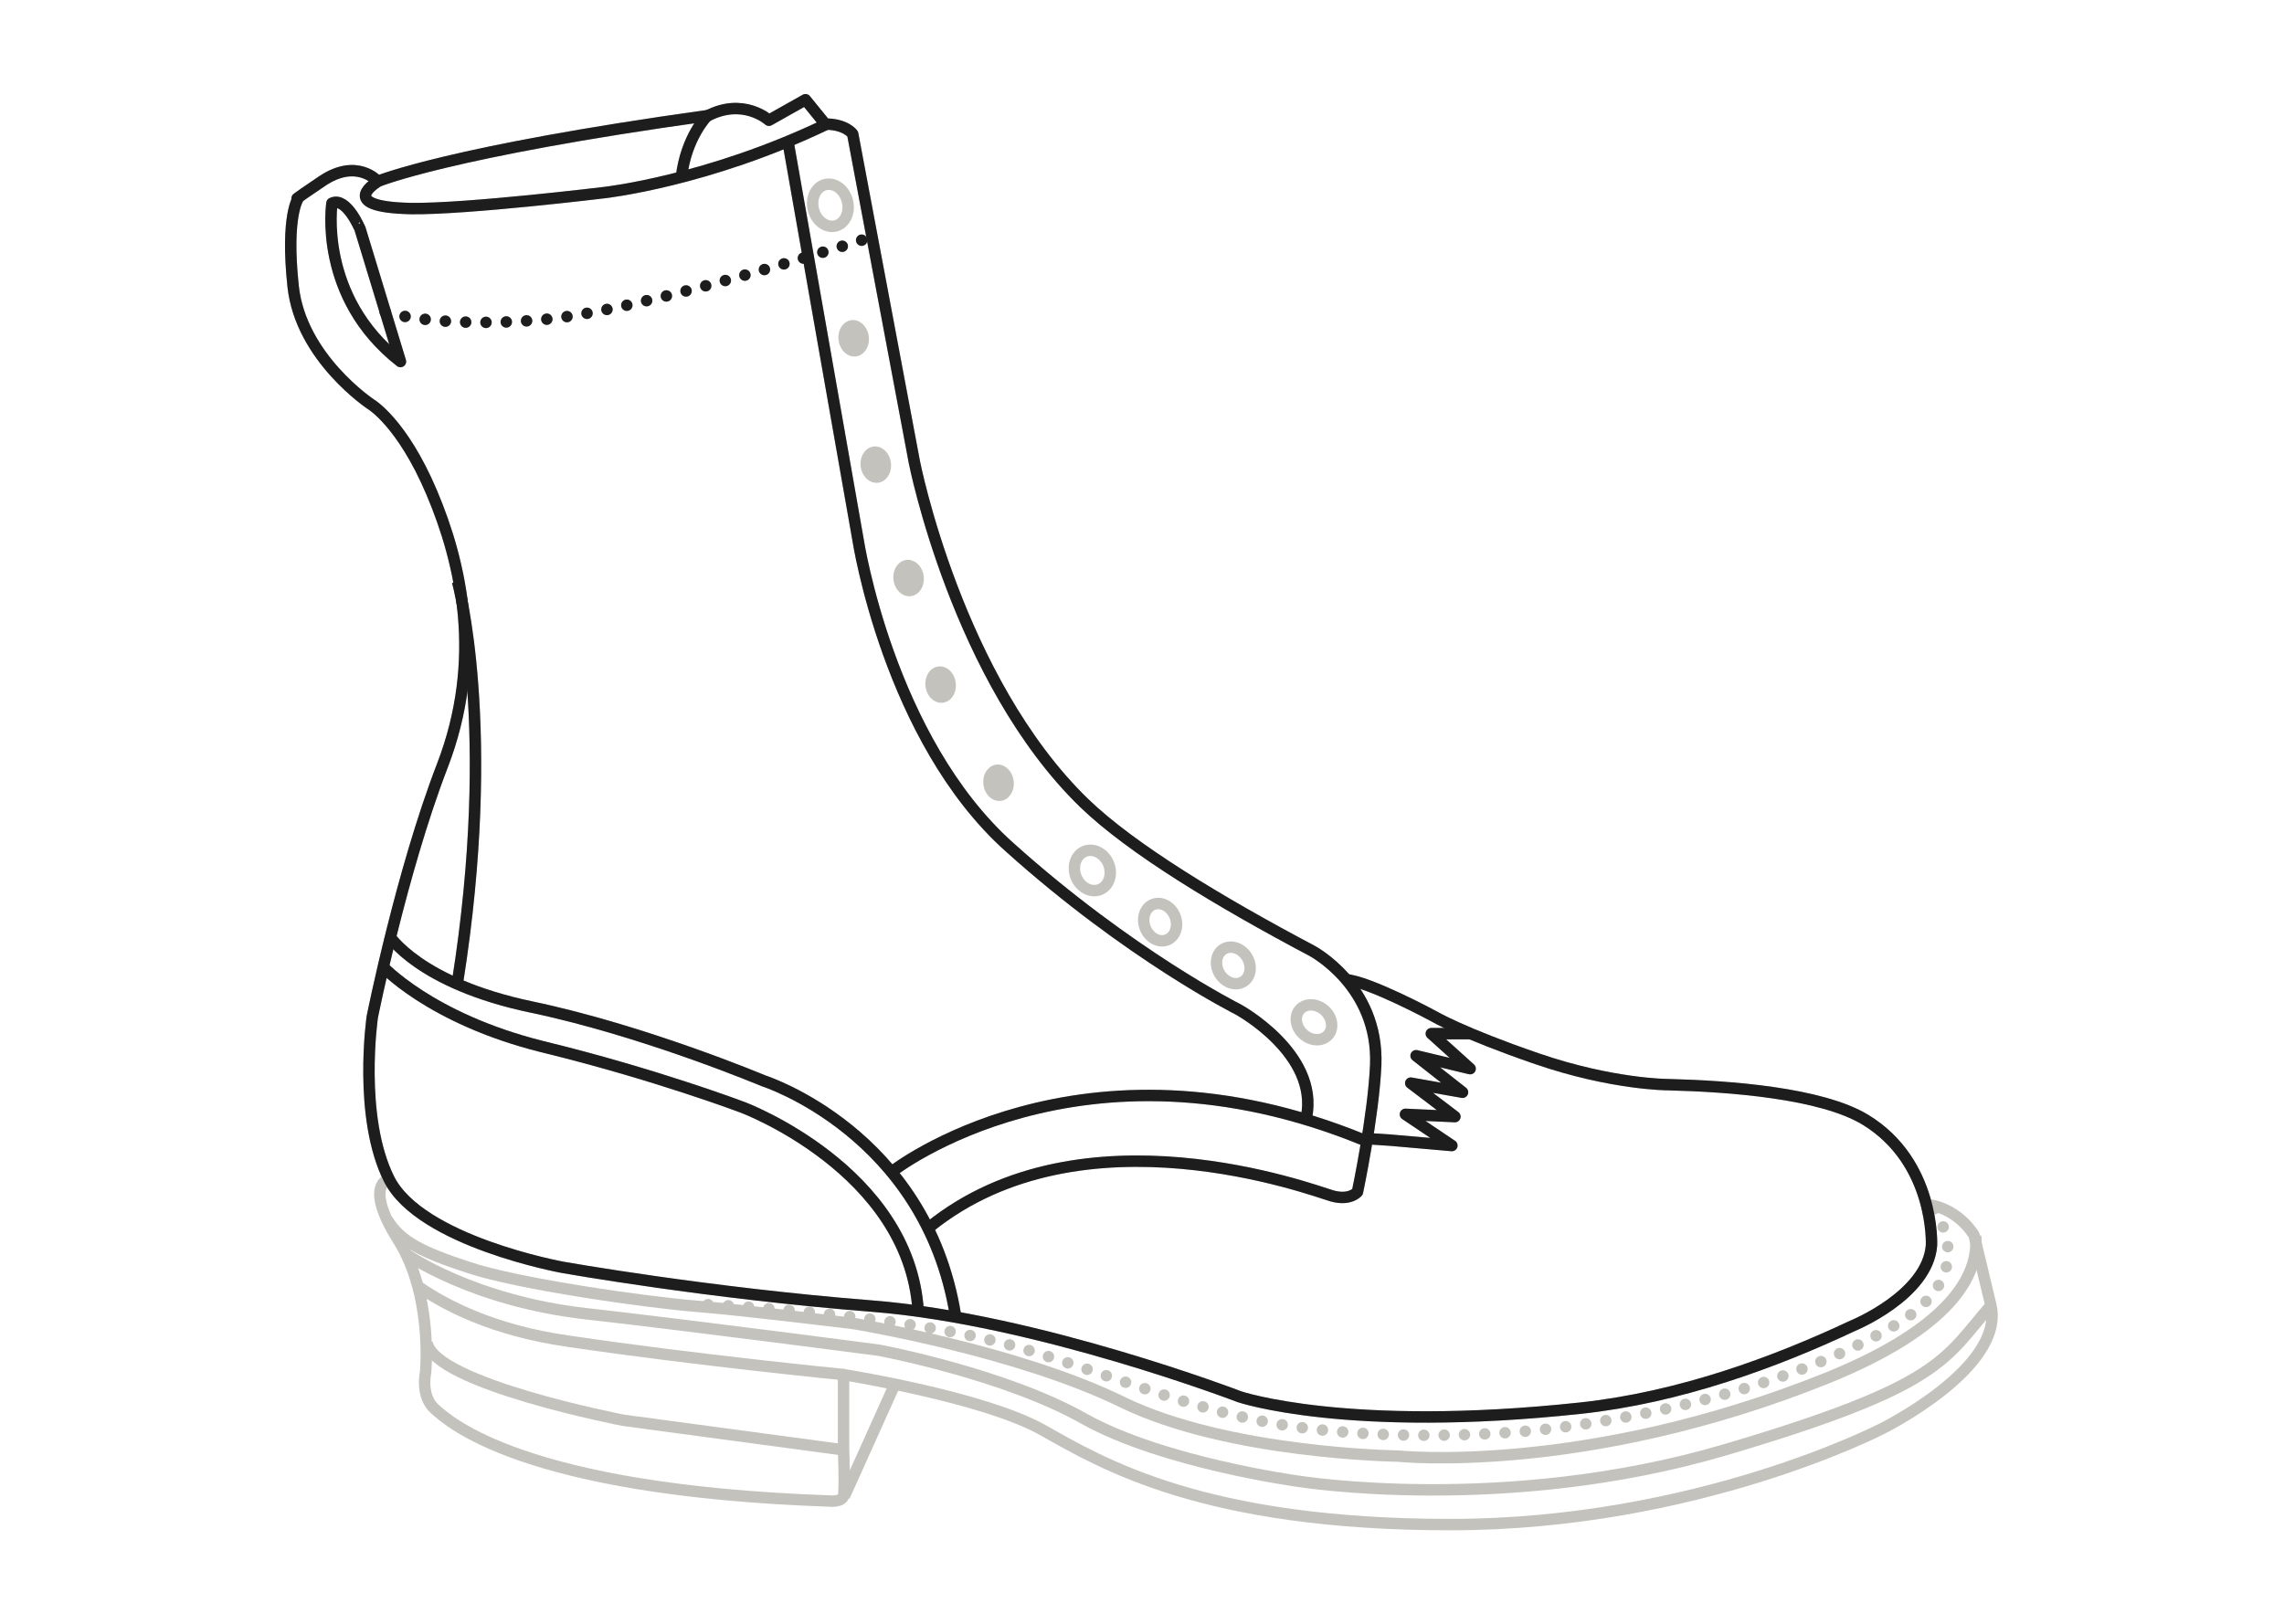 <?xml version="1.0" encoding="utf-8"?>
<!-- Generator: Adobe Illustrator 25.3.1, SVG Export Plug-In . SVG Version: 6.00 Build 0)  -->
<svg version="1.1" id="Layer_1" xmlns="http://www.w3.org/2000/svg" xmlns:xlink="http://www.w3.org/1999/xlink" x="0px" y="0px"
	 viewBox="0 0 300 213.4" style="enable-background:new 0 0 300 213.4;" xml:space="preserve">
<style type="text/css">
	.st0{display:none;}
	.st1{display:inline;fill:none;stroke:#1D1D1D;stroke-width:1.5;stroke-linejoin:round;}
	
		.st2{display:inline;fill:none;stroke:#1D1D1D;stroke-width:1.5;stroke-linecap:round;stroke-linejoin:round;stroke-dasharray:0,2.668;}
	.st3{fill:none;stroke:#C4C2BC;stroke-width:1.5;stroke-linejoin:round;}
	.st4{fill:none;stroke:#C4C2BC;stroke-width:1.5;stroke-linecap:round;stroke-linejoin:round;stroke-dasharray:0,2.668;}
	.st5{fill:none;stroke:#C4C2BC;stroke-width:1.5;stroke-linejoin:round;stroke-miterlimit:4;}
	.st6{fill:none;stroke:#C4C2BC;stroke-width:1.5;stroke-linejoin:round;stroke-miterlimit:4;}
	.st7{fill:none;stroke:#C4C2BC;stroke-width:1.5;stroke-linejoin:round;stroke-miterlimit:4;}
	.st8{fill:#C4C2BC;}
	.st9{fill:none;stroke:#1D1D1D;stroke-width:1.5;stroke-linejoin:round;}
	.st10{fill:none;stroke:#1D1D1D;stroke-width:1.5;stroke-linecap:round;stroke-linejoin:round;stroke-dasharray:0,2.668;}
</style>
<g id="Sole_x2F_Heel" class="st0">
	<line class="st1" x1="110.9" y1="208" x2="117.7" y2="192.9"/>
	<path class="st1" d="M110.9,192c0,0-19.4-1.9-36.3-4.4c-9.8-1.4-16.1-4.7-19.7-7.2"/>
	<path class="st1" d="M110.9,201.9l-29-3.9c0,0-24.9-4.8-25.8-10.2"/>
	<path class="st1" d="M261.6,182.8c-6.3,7.3-6.3,10.7-35.1,19.1c-28.8,8.5-56,4.1-56,4.1s-17.7-2.4-28.1-8.2
		c-10.4-5.8-26.9-9-26.9-9S92,185.7,77,184s-23.6-7.8-23.6-7.8l0,0c3.4,7,2.6,15.5,2.6,15.5s-0.7,3.1,1.2,4.8s11.6,10.7,51.8,12.1
		c0,0,1.7,0.2,1.9-0.7c0.2-1,0-6.1,0-6.1V192c0,0,18.4,2.9,26.2,7.3c7.8,4.4,21.1,12.4,53.5,12.4s56.7-12.6,56.7-12.6
		S263.6,191,261.6,182.8z"/>
</g>
<g id="Midsole" class="st0">
	<path class="st2" d="M93,182.8c0,0,26.9,1.2,42.4,6.1c15.5,4.8,24.2,9,38.5,10.4c14.3,1.5,27.9,0,27.9,0s28-2.5,47.1-13.8
		c8.6-5.1,8-11,4.8-15.9"/>
	<path class="st1" d="M51.1,166.3c0,0-3.4,0.7,1.2,8c0.4,0.6,0.7,1.2,1,1.9l0.1,0.1c0,0,8.6,6.1,23.6,7.8s38.5,4.8,38.5,4.8
		s16.5,3.1,26.9,9c10.4,5.8,28.1,8.2,28.1,8.2s27.1,4.4,56-4.1c28.8-8.5,28.8-11.9,35.1-19.1l-2.2-9.2c0,0-2.1-3.7-6.6-4.1
		c0.8,3.1,0.7,5.6,0.7,5.6c-0.5,6.5-10.4,10.6-10.4,10.6c-10.1,4.8-22.7,9.3-35.7,10.8c-30.8,3.4-44.8-1.5-44.8-1.5
		s-26.7-10.2-48.2-11.9s-40.7-5.1-40.7-5.1S55.2,174.5,51.1,166.3z"/>
	<path class="st1" d="M259.5,173.8c0.5,5.2-3.4,12.1-19.4,18.6c-32,12.9-56.5,10.3-56.5,10.3s-22.3-0.3-36.2-7.1
		s-35.2-10.3-35.2-10.3s-14.6-1.8-20.9-2.3s-23.3-2.9-29.8-5.1c-6-2-8.8-3.4-10.5-6l-0.1-0.2"/>
</g>
<g>
	<g id="Base">
		<path class="st3" d="M92.8,15.3c4.8-2.6,8.2,0.5,8.2,0.5l4.8-2.7l2.6,3.2c2.7,0,3.6,1.3,3.6,1.3l8.1,43.1c0,0,5.6,28.6,22.3,44.8
			c6.2,6,17.8,13,29.9,19.4c0,0,8.8,4.6,8.4,15c-0.3,6.8-2.4,16.7-2.4,16.7s-1,1.2-3.4,0.5s-32.7-12.1-52.8,4.1"/>
		<path class="st3" d="M49.6,23.8c0,0-2.7-3.1-7.3,0S39.2,26,39.2,26s-1.7,2.2-0.7,11.6s10.2,15.5,10.2,15.5s4.1,2.4,8,11.6
			s6.8,21.9,1.4,35.9s-9.2,33-9.2,33s-1.9,13.1,2.2,21.3s22.8,11.6,22.8,11.6s19.1,3.4,40.7,5.1s48.2,11.9,48.2,11.9
			s14.1,4.8,44.8,1.5c13-1.4,25.5-6,35.7-10.8c0,0,9.9-4,10.4-10.6c0,0,0.5-10.9-8.7-16.5c-5.8-3.5-17.8-4.4-25.9-4.6
			c0,0-7.3,0-17.2-3.4s-13.6-5.6-13.6-5.6s-8.5-4.6-11.6-4.8"/>
		<path class="st3" d="M43.6,26.7c0,0-1.9,12.3,9,20.8l-5.3-17.4C47.3,30.1,45.5,25.8,43.6,26.7z"/>
		<path class="st3" d="M89.5,23.3c0.6-5.3,3.4-8.1,3.4-8.1c-33.8,4.7-43.2,8.6-43.2,8.6s-5.9,3.4,4.3,3.6c7.3,0.1,25.4-2.1,25.4-2.1
			s13.6-1.5,29.2-9"/>
		<path class="st3" d="M51.1,154.9c0,0-3.4,0.7,1.2,8s3.6,17.4,3.6,17.4s-0.7,3.1,1.2,4.8s11.6,10.7,51.8,12.1c0,0,1.7,0.2,1.9-0.7
			s0-6.1,0-6.1v-9.8c0,0,18.4,2.9,26.2,7.3c7.8,4.4,21.1,12.4,53.5,12.4s56.7-12.6,56.7-12.6s16.2-8,14.3-16.2l-2.2-9.2
			c0,0-2.2-3.9-6.8-4.1"/>
		<line class="st3" x1="110.9" y1="196.6" x2="117.7" y2="181.5"/>
		<path class="st3" d="M51.1,122.9c0,0,3.9,6.3,18.7,9.4c14.8,3.1,30.5,9.7,30.5,9.7s21.3,6.8,25.2,30.8"/>
		<path class="st3" d="M50.1,126.8c0,0,6.3,7,21.1,10.7c14.8,3.6,26.4,8,26.4,8s21.8,8.2,23,26.7"/>
		<path class="st3" d="M117.2,153.9c0,0,24.7-19.4,62-4.1"/>
		<polyline class="st3" points="193.3,135.8 188,135.8 193.1,140.4 186,138.7 192.1,143.5 185.3,142.3 191.1,146.7 184.6,146.4 
			190.7,150.5 182.7,149.8 179.7,149.6 		"/>
		<path class="st3" d="M179.3,128.4"/>
		<path class="st3" d="M179.3,128.4"/>
		<path class="st4" d="M50.6,41c0,0,7,2.2,20.6,1s43.4-10.9,43.4-10.9"/>
		<path class="st3" d="M103.5,18.6l9.2,52.3c0,0,4,26.2,19.9,40.4c15.8,14.2,30,21.3,30,21.3s10.7,5.8,9,14.2"/>
		<ellipse transform="matrix(0.97 -0.242 0.242 0.97 -3.289 27.181)" class="st5" cx="109.1" cy="27" rx="2.3" ry="2.8"/>
		
			<ellipse transform="matrix(0.931 -0.365 0.365 0.931 -31.841 60.324)" class="st6" cx="143.5" cy="114.3" rx="2.3" ry="2.7"/>
		
			<ellipse transform="matrix(0.931 -0.365 0.365 0.931 -33.703 64.036)" class="st6" cx="152.4" cy="121.1" rx="2.1" ry="2.5"/>
		
			<ellipse transform="matrix(0.859 -0.511 0.511 0.859 -42.043 100.748)" class="st7" cx="162.1" cy="126.8" rx="2.1" ry="2.5"/>
		
			<ellipse transform="matrix(0.674 -0.738 0.738 0.674 -42.925 171.242)" class="st7" cx="172.7" cy="134.3" rx="2.1" ry="2.5"/>
		<g>
			<ellipse transform="matrix(0.992 -0.127 0.127 0.992 -4.728 14.537)" class="st8" cx="112.1" cy="44.5" rx="2" ry="2.4"/>
			<ellipse transform="matrix(0.992 -0.127 0.127 0.992 -6.805 15.037)" class="st8" cx="115" cy="61.1" rx="2" ry="2.4"/>
			<ellipse transform="matrix(0.992 -0.127 0.127 0.992 -8.655 15.702)" class="st8" cx="119.3" cy="76" rx="2" ry="2.4"/>
			<ellipse transform="matrix(0.992 -0.127 0.127 0.992 -10.393 16.346)" class="st8" cx="123.5" cy="90" rx="2" ry="2.4"/>
			<ellipse transform="matrix(0.992 -0.127 0.127 0.992 -11.963 17.41)" class="st8" cx="131.1" cy="102.9" rx="2" ry="2.4"/>
		</g>
		<path class="st3" d="M110.9,180.6c0,0-19.4-1.9-36.3-4.4c-9.8-1.4-16.1-4.7-19.7-7.2"/>
		<path class="st3" d="M53.4,164.8c0,0,8.6,6.1,23.6,7.8s38.5,4.8,38.5,4.8s16.5,3.1,26.9,9c10.4,5.8,28.1,8.2,28.1,8.2
			s27.1,4.4,56-4.1c28.8-8.5,28.8-11.9,35.1-19.1"/>
		<path class="st3" d="M110.9,190.5l-29-3.9c0,0-24.9-4.8-25.8-10.2"/>
		<path class="st3" d="M60.1,76.4c0,0,5.3,19.1,0,52.6"/>
		<path class="st4" d="M93,171.4c0,0,26.9,1.2,42.4,6.1c15.5,4.8,24.2,9,38.5,10.4c14.3,1.5,27.9,0,27.9,0s28-2.5,47.1-13.8
			c8.6-5.1,8-11,4.8-15.9"/>
		<path class="st3" d="M259.5,162.4c0.5,5.2-3.4,12.1-19.4,18.6c-32,12.9-56.5,10.3-56.5,10.3s-22.3-0.3-36.2-7.1
			s-35.2-10.3-35.2-10.3s-14.6-1.8-20.9-2.3s-23.3-2.9-29.8-5.1c-6.1-2-8.9-3.4-10.6-6.2"/>
	</g>
	<g id="Upper">
		<path class="st9" d="M92.8,15.3c4.8-2.6,8.2,0.5,8.2,0.5l4.8-2.7l2.6,3.2c2.7,0,3.6,1.3,3.6,1.3l8.1,43.1c0,0,5.6,28.6,22.3,44.8
			c6.2,6,17.8,13,29.9,19.4c0,0,8.8,4.6,8.4,15c-0.3,6.8-2.4,16.7-2.4,16.7s-1,1.2-3.4,0.5s-32.7-12.1-52.8,4.1"/>
		<path class="st9" d="M49.6,23.8c0,0-2.7-3.1-7.3,0S39.2,26,39.2,26s-1.7,2.2-0.7,11.6s10.2,15.5,10.2,15.5s4.1,2.4,8,11.6
			s6.8,21.9,1.4,35.9s-9.2,33-9.2,33s-1.9,13.1,2.2,21.3s22.8,11.6,22.8,11.6s19.1,3.4,40.7,5.1s48.2,11.9,48.2,11.9
			s14.1,4.8,44.8,1.5c13-1.4,25.5-6,35.7-10.8c0,0,9.9-4,10.4-10.6c0,0,0.5-10.9-8.7-16.5c-5.8-3.5-17.8-4.4-25.9-4.6
			c0,0-7.3,0-17.2-3.4s-13.6-5.6-13.6-5.6s-8.5-4.6-11.6-4.8"/>
		<path class="st9" d="M43.6,26.7c0,0-1.9,12.3,9,20.8l-5.3-17.4C47.3,30.1,45.5,25.8,43.6,26.7z"/>
		<path class="st9" d="M89.5,23.3c0.6-5.3,3.4-8.1,3.4-8.1c-33.8,4.7-43.2,8.6-43.2,8.6s-5.9,3.4,4.3,3.6c7.3,0.1,25.4-2.1,25.4-2.1
			s13.6-1.5,29.2-9"/>
		<path class="st9" d="M51.1,122.9c0,0,3.9,6.3,18.7,9.4c14.8,3.1,30.5,9.7,30.5,9.7s21.3,6.8,25.2,30.8"/>
		<path class="st9" d="M50.1,126.8c0,0,6.3,7,21.1,10.7c14.8,3.6,26.4,8,26.4,8s21.8,8.2,23,26.7"/>
		<path class="st9" d="M117.2,153.9c0,0,24.7-19.4,62-4.1"/>
		<polyline class="st9" points="193.3,135.8 188,135.8 193.1,140.4 186,138.7 192.1,143.5 185.3,142.3 191.1,146.7 184.6,146.4 
			190.7,150.5 182.7,149.8 179.7,149.6 		"/>
		<path class="st9" d="M179.3,128.4"/>
		<path class="st9" d="M179.3,128.4"/>
		<path class="st10" d="M50.6,41c0,0,7,2.2,20.6,1s43.4-10.9,43.4-10.9"/>
		<path class="st9" d="M103.5,18.6l9.2,52.3c0,0,4,26.2,19.9,40.4c15.8,14.2,30,21.3,30,21.3s10.7,5.8,9,14.2"/>
		<path class="st9" d="M60.1,76.4c0,0,5.3,19.1,0,52.6"/>
	</g>
</g>
</svg>
